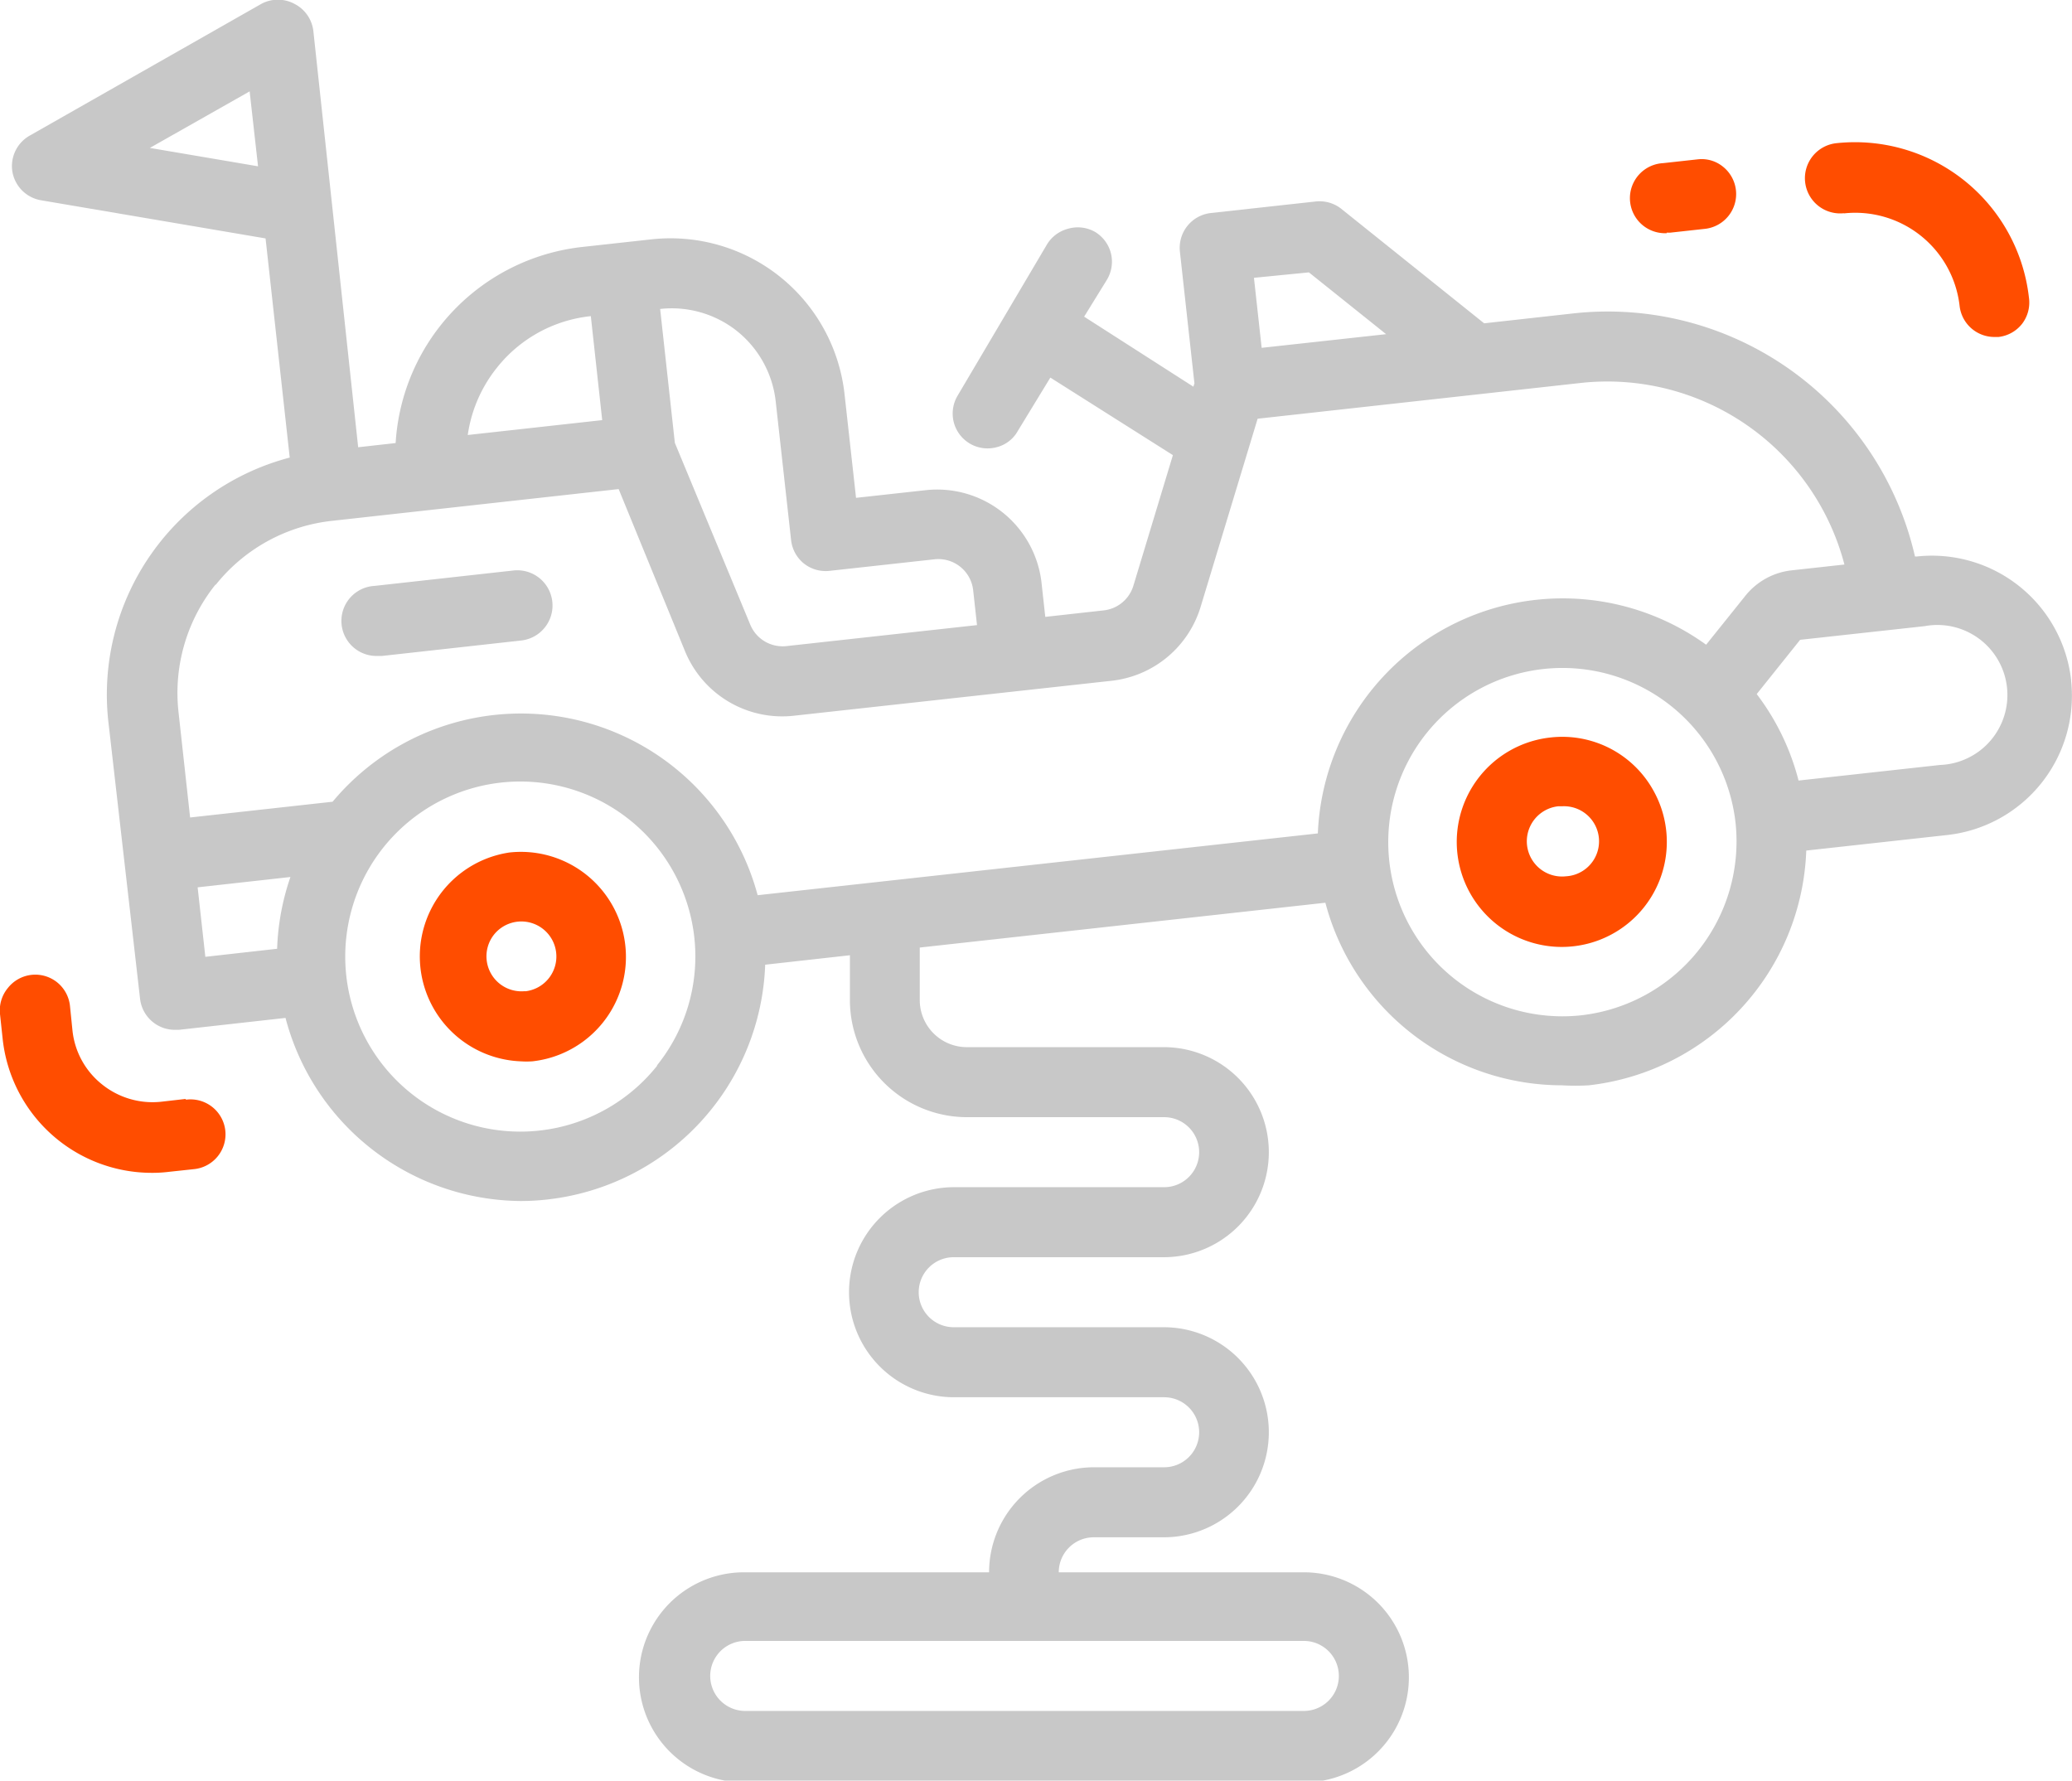 <svg xmlns="http://www.w3.org/2000/svg" viewBox="0 0 118.36 101.72"><defs><style>.cls-1{fill:#ff4d00;}.cls-2{fill:#c8c8c8;}</style></defs><g id="Layer_2" data-name="Layer 2"><g id="Industry_sectors" data-name="Industry sectors"><path class="cls-1" d="M29.1,48.7a6,6,0,0,0,.64,11.93,4.92,4.92,0,0,0,.67,0A6,6,0,0,0,29.1,48.7ZM30,56.62h0a2,2,0,0,1-1.78-3.23,2,2,0,0,1,2.12-.67,2,2,0,0,1,1.43,1.7A2,2,0,0,1,30,56.63Z"/><path class="cls-1" d="M88.57,42.13a6,6,0,1,0,5.9,3.07,5.95,5.95,0,0,0-5.9-3.07Zm.88,7.93h0a2,2,0,1,1-.44-4l.22,0a2,2,0,0,1,.22,4Z"/><path class="cls-1" d="M105.33,12.19a6,6,0,0,1,6.61,5.29,2,2,0,0,0,2,1.77h.22a2,2,0,0,0,1.34-.74A2,2,0,0,0,115.9,17a10,10,0,0,0-11-8.82,2,2,0,0,0,.43,4Z"/><path class="cls-1" d="M95.2,13.29h.22l2-.22h0a2,2,0,0,0,1-3.55A1.93,1.93,0,0,0,97,9.1l-2,.22a2,2,0,0,0,.22,4Z"/><path class="cls-1" d="M10.59,62.78l-1.4.16a4.6,4.6,0,0,1-3.37-1,4.54,4.54,0,0,1-1.68-3.07L4,57.49a2,2,0,0,0-.72-1.36,2,2,0,0,0-1.48-.44,2,2,0,0,0-1.35.75A2,2,0,0,0,0,57.93l.15,1.4h0A8.57,8.57,0,0,0,8.67,67a7.73,7.73,0,0,0,1-.06l1.4-.15a2,2,0,0,0,1.8-2.21,2,2,0,0,0-2.24-1.76Z"/><path class="cls-2" d="M118.31,38.85a8,8,0,0,0-8.81-7.06h-.11A18,18,0,0,0,89.91,17.9l-5.13.57-8.16-6.54a2,2,0,0,0-1.46-.42l-6,.66h0a2,2,0,0,0-1.76,2.2l.83,7.53-.06.19-6.24-4L63.22,16h0a2,2,0,0,0,.24-1.53,2,2,0,0,0-.92-1.23A2,2,0,0,0,61,13.07a2,2,0,0,0-1.22.94l-5.07,8.58a2,2,0,0,0-.23,1.52,2,2,0,0,0,.92,1.23,2,2,0,0,0,1.52.21,1.91,1.91,0,0,0,1.22-.93L60,21.57,67,26l-2.26,7.47a2,2,0,0,1-1.7,1.4l-3.33.37-.22-2A6,6,0,0,0,52.9,28l-4,.44-.66-5.95h0a10,10,0,0,0-11-8.82l-4,.44a12,12,0,0,0-10.64,11.2l-2.14.24L17.9,1.77A2,2,0,0,0,16.82.22a2,2,0,0,0-1.89,0L1.71,7.74a2,2,0,0,0-1,2.08,2,2,0,0,0,1.63,1.62l12.83,2.18,1.38,12.52a14,14,0,0,0-10.37,15L8,57.05H8a2,2,0,0,0,2,1.78h.22l6.09-.68A14,14,0,0,0,29.75,68.61a13.38,13.38,0,0,0,1.54-.09A14,14,0,0,0,43.71,55.11l4.84-.54v2.57a6.69,6.69,0,0,0,6.69,6.68H66.5a2,2,0,1,1,0,4h-12a6,6,0,0,0,0,12h12a2,2,0,1,1,0,4h-4a6,6,0,0,0-6,6h-14a6,6,0,1,0,0,12H74.48a6,6,0,0,0,0-12h-14a2,2,0,0,1,2-2h4a6,6,0,0,0,0-12h-12a2,2,0,0,1,0-4h12a6,6,0,0,0,0-12H55.24a2.69,2.69,0,0,1-2.7-2.69v-3l23.17-2.56A14,14,0,0,0,89.22,62,13.25,13.25,0,0,0,90.76,62a14,14,0,0,0,12.42-13.41l8.07-.89a8,8,0,0,0,7.06-8.8ZM74.48,93.74a2,2,0,0,1,0,4H42.57a2,2,0,1,1,0-4Zm.29-78.18,4.41,3.53-7.11.78-.44-4ZM42.11,18.92a6,6,0,0,1,2.2,4l.88,7.93h0a2,2,0,0,0,.73,1.34,2,2,0,0,0,1.47.42l6-.66h0a2,2,0,0,1,2.2,1.76l.22,2-10.89,1.2h0a2,2,0,0,1-2.06-1.22L38.55,25.3l-.84-7.65a6,6,0,0,1,4.4,1.27ZM28.39,21a7.89,7.89,0,0,1,5.36-2.94L34.4,24l-7.68.85h0A7.94,7.94,0,0,1,28.39,21ZM8.56,8.45l5.7-3.23.48,4.28Zm3.73,25A9.86,9.86,0,0,1,19,29.75h0l16.34-1.81,3.79,9.26a6,6,0,0,0,6.19,3.69l18.18-2a6,6,0,0,0,5.08-4.21l3.26-10.76,18.52-2.05h0a14,14,0,0,1,15,10.38l-3,.33a3.94,3.94,0,0,0-2.67,1.47l-2.23,2.78A14,14,0,0,0,75.28,47.61l-32,3.53A14,14,0,0,0,19,45.8l-8.14.9-.66-6h0a9.89,9.89,0,0,1,2.13-7.33Zm-1,17.24,5.3-.59a14,14,0,0,0-.76,4.1l-4.1.46ZM37.54,60.88a10,10,0,1,1,2.12-7.34h0a9.92,9.92,0,0,1-2.13,7.32ZM90.33,58a9.95,9.95,0,1,1,8.81-11h0a10,10,0,0,1-8.81,11Zm20.49-14.3-8.08.89a13.82,13.82,0,0,0-2.39-4.94l2.48-3.1,7.11-.78h0a4,4,0,1,1,.88,7.93Z"/><path class="cls-2" d="M21.61,37.47h.23l7.93-.88a2,2,0,0,0-.44-4l-7.93.88a2,2,0,0,0,.21,4Z"/></g></g></svg>